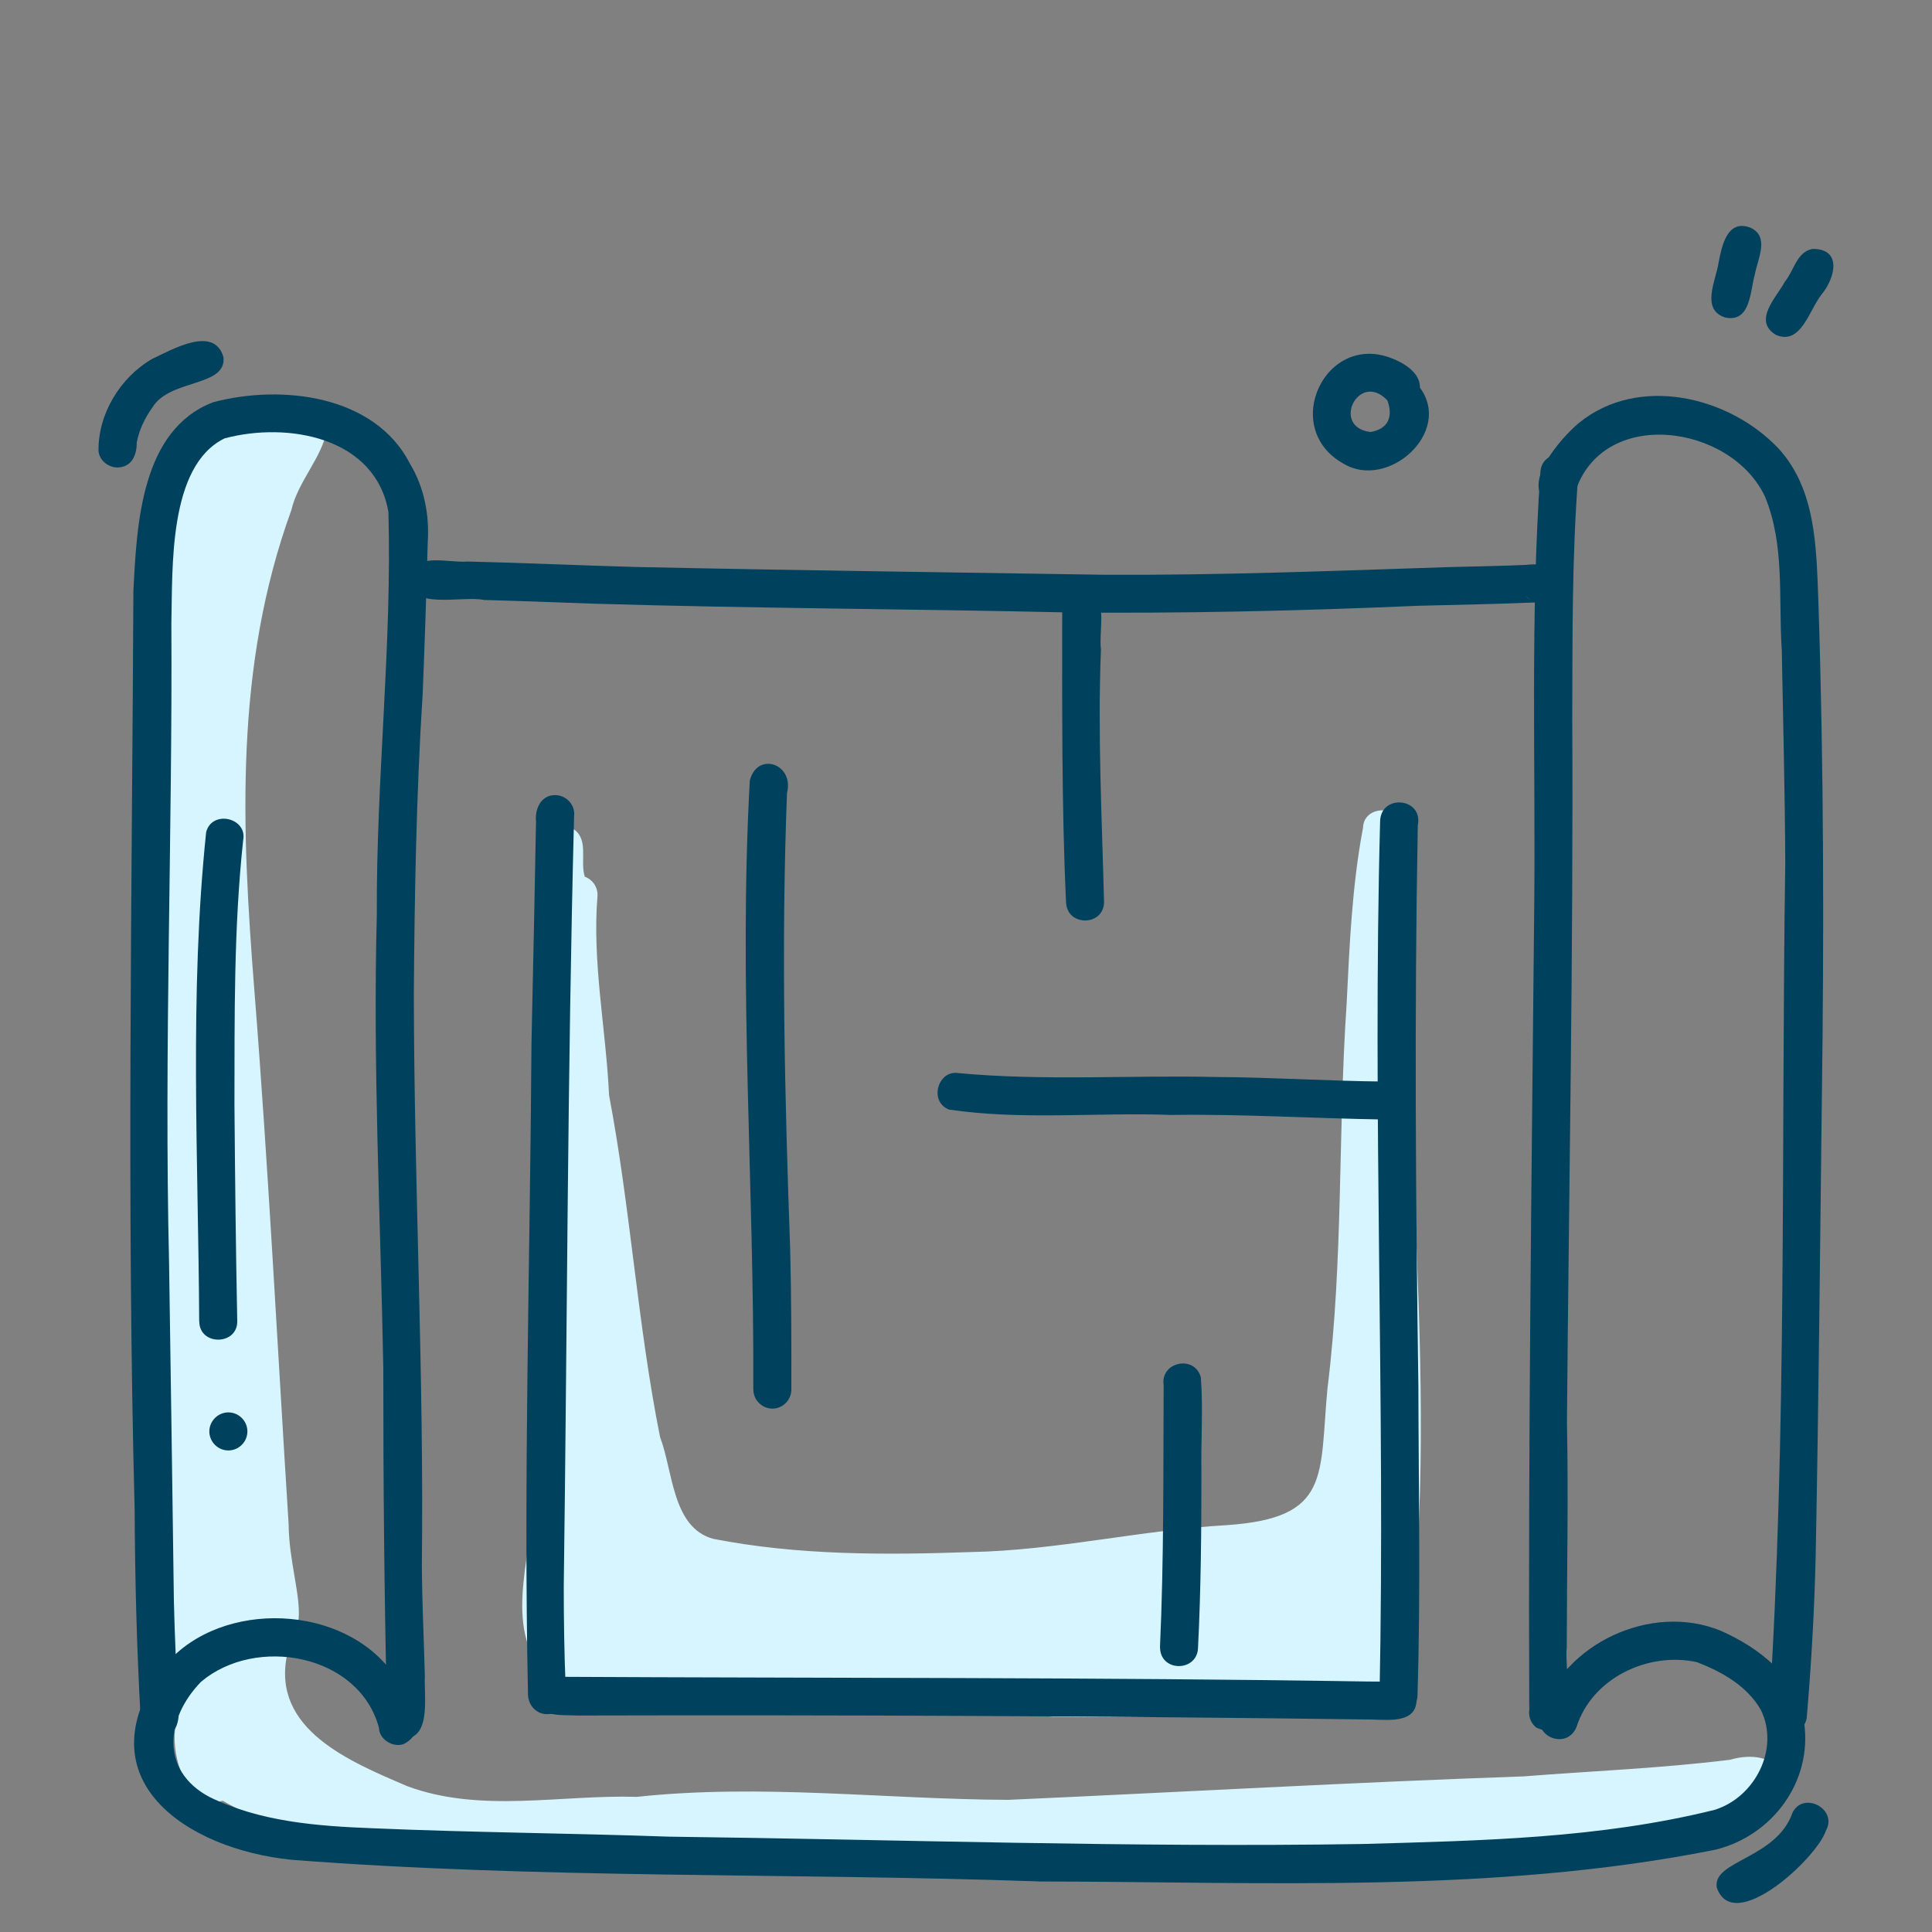 <?xml version="1.0" encoding="UTF-8"?>
<svg xmlns="http://www.w3.org/2000/svg" id="Layer_1" viewBox="0 0 200 200">
  <rect x="0" y="0" width="200" height="200" fill="#808080" stroke="none"/>
  <defs>
    <style>.cls-1{fill:#d6f5ff;}.cls-1,.cls-2{stroke-width:0px;}.cls-2{fill:#00415d;}</style>
  </defs>
  <path class="cls-1" d="M30.73,43.23c1.13-.82,2.95-.11,3.11,1.32-.55,2.88-2.99,5.28-3.68,8.26-5.89,16.19-5.16,32.83-3.83,49.69,1.46,18.42,2.38,36.87,3.55,55.31.06,7.54,4.89,14.15-6.59,13.16-1.94.16-4.62,1.91-5.73-.63-1.46-11.37.09-23.1-.74-34.59-.31-16.84-1.2-34.04-.03-50.82,1.22-11.84-6.37-45.67,13.95-41.69Z"></path>
  <path class="cls-1" d="M92.35,192.78c-15.57-.52-31.14-.83-46.62-2.77-7.55-.69-15.88.44-22.66-3.59-3.57.75-5.07-3.89-5-6.72.19-4.26,3.32-11.26,8.43-10.26,1.28-1.26,3.63.04,3.23,1.81-1.68,7.8,6.56,11.13,12.39,13.64,7.61,2.84,15.91.88,23.81,1.12,12.85-1.38,25.59.25,38.45.31,17.79-.8,35.56-1.81,53.35-2.43,7.12-.56,14.27-.84,21.37-1.72,4.73-1.4,7.84,2.26,2.91,5.28-10.28,4-22,2.89-32.88,3.67-10.61.76-21.23.61-31.86.84-8.3.29-16.6.93-24.91.82Z"></path>
  <path class="cls-1" d="M146.23,118.98c.57,14.57,1.4,29.16.36,43.74-.97,9.14-.24,13.89-11.21,14.41-8.73.65-17.58.69-26.35.58-12.49-.91-25.03-1.16-37.49-2.39-5.12-.68-11,.47-15.52-2.48-3.97-5.19-.65-12.6-.81-18.59.35-8.44.83-16.86,1.67-25.26.1-13.27,1.74-26.65-.49-39.79-.61-1.91.94-4.63,3.1-3.29,1.46,1.13.53,3.26,1.05,4.85.82.29,1.37,1.11,1.31,2.01-.56,6.88.88,13.72,1.2,20.61,2.23,11.73,2.94,23.7,5.28,35.39,1.35,3.51,1.24,9.36,5.5,10.53,8.74,1.71,17.76,1.68,26.63,1.37,8.93-.17,17.66-2.28,26.56-2.79,10.81-.74,9.54-5.1,10.4-14.16,1.65-13.22,1.08-26.52,1.98-39.76.3-6.1.56-12.27,1.7-18.27.06-2.38,3.88-2.43,3.91.01h0c1.3,11.04,1.48,22.2,1.18,33.29Z"></path>
  <path class="cls-2" d="M107.4,194.76c-25.68-.9-51.68-.25-77.26-2.24-10.78-1.1-21.5-8.24-13.45-19.64,5.34-7.14,17.97-7.08,23.54-.23,1.34,1.97,4.84,6.27,1.54,7.9-1.12.38-2.51-.49-2.54-1.69-2.06-7.66-12.77-9.57-18.43-4.75-3.61,3.72-4.27,9.13.84,11.89,5.24,2.59,11.2,3.04,16.94,3.26,10.26.44,20.47.51,30.66.87,23.94.3,47.88,1.14,71.83.76,12.37-.35,24.51-.58,36.41-3.53,4.19-1.29,6.77-6.31,4.81-10.34-1.43-2.49-4.02-3.95-6.61-4.95-5.05-1.12-10.85,1.63-12.48,6.7-.96,2.41-4.53,1.05-3.69-1.36,2.41-7.32,11.44-11.5,18.56-8.62,4.03,1.75,8.18,4.94,8.7,9.58.84,6.09-3.29,11.65-9.18,13.11-23.04,4.6-46.81,3.31-70.19,3.29Z"></path>
  <path class="cls-2" d="M41.33,179.96c-1.76-.51-1.5-2.1-1.29-3.53-.26-11.59-.37-23.19-.36-34.79-.29-15.66-1.09-31.32-.67-46.99-.08-13.92,1.58-27.78,1.2-41.65-1.35-7.77-10.45-9.36-16.96-7.62-5.86,2.85-5.37,13.49-5.51,19.14.12,22.04-.76,44.08-.24,66.13.18,11.69.34,23.38.5,35.07.08,3.53.25,7.06.42,10.6.25,1.47.02,3.47-1.87,3.49-1.1.01-1.94-.88-1.99-1.95-.4-7.17-.59-14.34-.62-21.52-.83-31.73-.28-63.46-.13-95.19.35-6.86.79-16.65,8.25-19.51,7.05-1.87,16.74-.78,20.39,6.38,1.47,2.44,2.01,5.28,1.83,8.11-.14,5.19-.31,10.38-.52,15.57-.66,10.42-.85,20.87-.92,31.32.03,19.66,1.06,39.31.83,58.98.02,3.83.21,7.67.31,11.5-.11,2.24.78,6.87-2.65,6.48Z"></path>
  <path class="cls-2" d="M159.06,178.85c-.82-.62-.99-1.75-.48-2.61-.16.25-.23.46-.27.76-.12-27.61.24-55.23.51-82.85.16-15.13-.42-30.31.65-45.41.32-2.49,4.18-2.13,3.91.46-.66,8.37-.59,16.78-.62,25.16.12,24.3-.35,48.6-.55,72.9.16,7.78-.01,15.56-.02,23.34-.29,2.57,1.64,10.34-3.13,8.25Z"></path>
  <path class="cls-2" d="M183.12,177.53c1.89-29.33,1.25-58.78,1.69-88.16-.03-7.35-.23-14.7-.36-22.05-.36-5.49.33-10.85-1.73-15.89-3.5-7.53-16.91-9.43-19.7-.37-.34,1.02-1.6,1.48-2.56,1.1-3.32-1.81,1.16-6.86,2.98-8.37,6.15-5.02,15.56-2.79,20.69,2.66,3.85,4.22,3.89,10.19,4.1,15.58.58,17.41.6,34.83.36,52.25-.18,15.56-.33,31.13-.63,46.69-.13,5.64-.45,11.28-.93,16.89-.42,2.21-3.87,2.04-3.89-.35Z"></path>
  <path class="cls-2" d="M110.13,63.39c-16.13-.36-32.26-.41-48.39-.89-3.88-.13-7.75-.29-11.62-.39-2.28-.49-7.8,1.13-7.8-2.17.36-2.9,4.07-1.63,6.07-1.81,5.78.13,11.54.4,17.32.56,16.21.35,32.42.55,48.63.81,11.85.06,23.69-.4,35.5-.79,2.73-.08,5.38-.11,8.09-.23,1.25-.13,2.81-.15,3.32,1.27.54,1.34-.75,2.86-2.15,2.61-4.12.17-8.22.25-12.3.35-12.22.53-24.44.81-36.67.69ZM158.43,62.1c-.2-.12-.38-.27-.54-.46.13.19.34.36.54.46Z"></path>
  <path class="cls-2" d="M20.62,136.77c-.09-16.85-1.03-33.83.72-50.62.59-2.35,4.3-1.51,3.83.84-.98,9.14-.88,18.18-.9,27.34.06,7.48.14,14.96.29,22.44.03,2.53-3.95,2.56-3.93,0Z"></path>
  <path class="cls-2" d="M21.67,148.18c0-1.07.89-1.97,1.97-1.97s1.97.89,1.97,1.97-.89,1.97-1.97,1.97-1.97-.89-1.97-1.97Z"></path>
  <path class="cls-2" d="M54.66,175.48c-.48-22.52.22-45.07.36-67.6.18-7.61.32-15.22.47-22.84-.14-1.29.51-2.75,1.99-2.73,1.14,0,2.09,1.03,1.95,2.16-.69,26.58-.71,53.17-1.07,79.75,0,3.43.05,6.86.19,10.28.29,1.35-.35,2.96-1.92,2.95-1.11,0-1.91-.9-1.97-1.97Z"></path>
  <path class="cls-2" d="M142.81,175.45c.61-30.15-.75-60.33.06-90.48.13-2.82,4.47-2.37,3.9.45-.36,19.36-.22,38.74.06,58.11.02,10.64.24,21.29-.09,31.93,0,2.51-3.97,2.57-3.93,0Z"></path>
  <path class="cls-2" d="M142.34,178.01c-27.52-.37-55.03-.49-82.55-.42-1.66-.1-4.28.29-4.35-2.05,0-1.06.82-1.86,1.84-1.96,28.1.15,56.21.04,84.31.49,1.03,0,2.06.03,3.08-.01,1.07-.06,1.97.93,1.97,1.96-.07,2.29-2.65,2.03-4.3,2Z"></path>
  <path class="cls-2" d="M120.08,170.54c.41-9.05.34-18.11.38-27.16-.36-2.4,3.21-3.16,3.85-.8.25,3.27,0,6.59.06,9.88,0,6.03-.05,12.06-.35,18.08-.04,2.56-3.92,2.59-3.93,0Z"></path>
  <path class="cls-2" d="M143.3,115.89c-7.36-.11-14.7-.58-22.06-.47-7.65-.29-15.42.57-23-.56-2.11-.81-1.16-4.15,1.01-3.77,8.82.82,17.73.2,26.58.4,5.82.03,11.64.42,17.46.47,2.55.02,2.59,3.9.01,3.93Z"></path>
  <path class="cls-2" d="M110.35,93.37c-.46-10.2-.39-20.4-.39-30.6-.04-1.07.92-1.97,1.96-1.97,3.05.29,1.77,4.35,2.05,6.44-.35,8.71.1,17.41.32,26.12-.01,2.56-3.89,2.58-3.93,0Z"></path>
  <path class="cls-2" d="M77.98,143.85c.1-21.01-1.53-42.04-.36-63.05.77-3.04,4.62-1.74,3.85,1.29-.61,15.75-.24,31.51.33,47.26.12,4.83.13,9.66.12,14.5,0,1.07-.89,1.97-1.96,1.97-1.07,0-1.97-.89-1.97-1.96Z"></path>
  <path class="cls-2" d="M10.2,46.73c-.08-3.85,2.24-7.67,5.56-9.58,2.03-.94,6.4-3.52,7.37-.19.37,3.11-5.55,2.25-7.34,5.2-.78,1.08-1.38,2.32-1.63,3.63,0,1.15-.39,2.4-1.72,2.58-1.02.16-2.12-.58-2.24-1.65Z"></path>
  <path class="cls-2" d="M177.72,195.39c-.48-2.8,6.21-2.96,7.85-7.77,1.18-2.25,4.71-.31,3.44,1.9-.88,2.78-9.58,10.89-11.29,5.87Z"></path>
  <path class="cls-2" d="M139.1,48.01c-6.68-3.68-1.86-13.88,5.22-10.82,1.19.49,2.71,1.49,2.67,2.94,3.41,4.61-3.3,10.62-7.89,7.88ZM141.88,44.72c1.88-.32,2.34-1.64,1.74-3.27-2.95-3.13-5.9,2.78-1.74,3.27Z"></path>
  <path class="cls-2" d="M178.6,32.87c-2.58-.81-.96-3.86-.69-5.7.33-1.69.87-4.46,3.22-3.63,2.13.89.82,3.25.53,4.87-.5,1.74-.42,5-3.06,4.46Z"></path>
  <path class="cls-2" d="M183.8,34.64c-2.36-1.48.1-3.85.97-5.48.96-1.17,1.21-3.06,2.84-3.39,3.13-.05,2.36,3.03.96,4.71-1.26,1.55-2.14,5.38-4.78,4.16Z"></path>
</svg>
